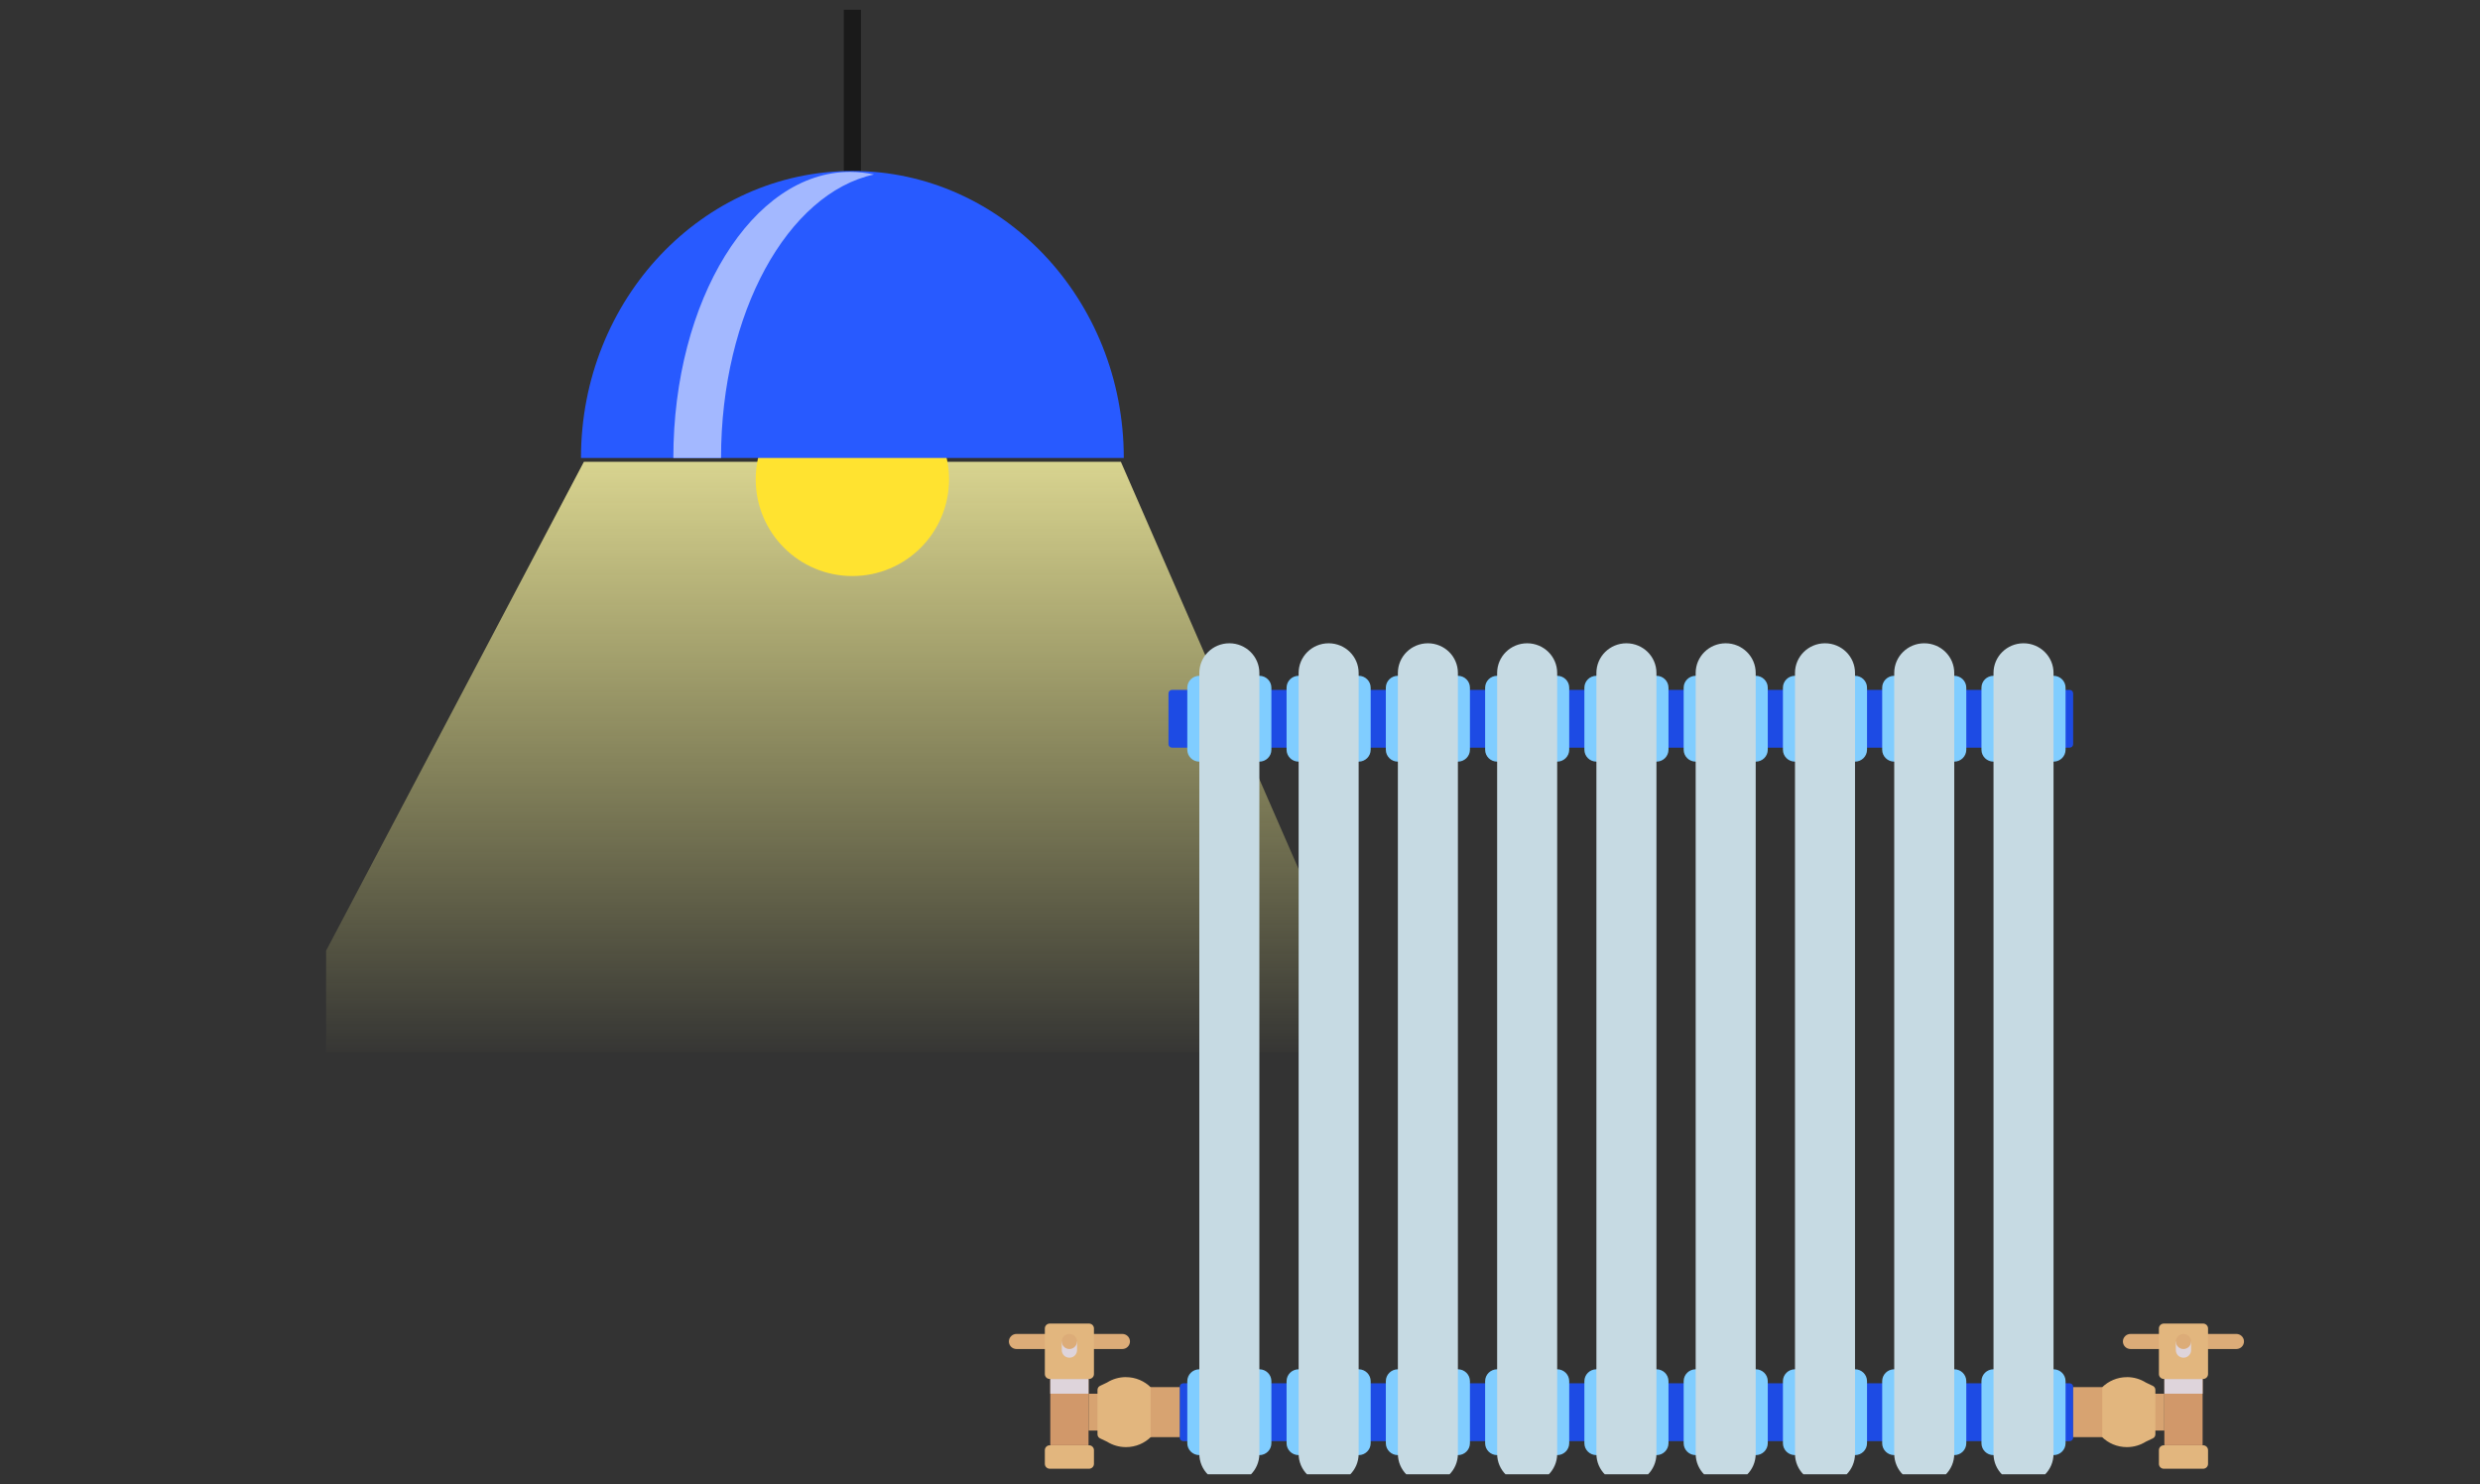 <svg width="127" height="76" viewBox="0 0 127 76" fill="none" xmlns="http://www.w3.org/2000/svg">
<rect x="0" y="0" width="127" height="76" fill="#333333" stroke="none"/>
<g clip-path="url(#clip0_7098_592)">
<g clip-path="url(#clip1_7098_592)">
<path d="M44.09 -12.431V10.695C44.09 12.498 43.905 13.969 43.679 13.969H43.621C43.395 13.969 43.21 12.498 43.21 10.695V-12.169C43.502 -12.264 43.796 -12.352 44.09 -12.431H44.09Z" fill="#1A1A1A"/>
<path d="M13.95 53.9L29.9 23.65H57.4L70.6 53.9H13.95Z" fill="url(#paint0_linear_7098_592)"/>
<circle cx="43.65" cy="24.55" r="4.95" fill="#FFE330"/>
<path d="M43.65 8.755C35.973 8.755 29.752 15.335 29.752 23.452H57.549C57.549 15.335 51.325 8.755 43.65 8.755Z" fill="#285AFF"/>
<path d="M44.758 8.935C44.358 8.848 43.95 8.802 43.537 8.802C38.536 8.802 34.482 15.361 34.482 23.452H36.924C36.924 16.032 40.335 9.9 44.759 8.935H44.758Z" fill="#A3B8FF"/>
</g>
<g clip-path="url(#clip2_7098_592)">
<path d="M105.985 70.84H60.596C60.495 70.84 60.414 70.92 60.414 71.019V73.621C60.414 73.721 60.495 73.801 60.596 73.801H105.985C106.085 73.801 106.166 73.721 106.166 73.621V71.019C106.166 70.92 106.085 70.84 105.985 70.84Z" fill="#1D4BE4"/>
<path d="M105.983 35.328H60.02C59.92 35.328 59.838 35.409 59.838 35.508V38.11C59.838 38.209 59.92 38.29 60.02 38.29H105.983C106.084 38.29 106.165 38.209 106.165 38.11V35.508C106.165 35.409 106.084 35.328 105.983 35.328Z" fill="#1D4BE4"/>
<path d="M64.491 34.608H61.418C61.078 34.608 60.801 34.881 60.801 35.218V38.395C60.801 38.731 61.078 39.004 61.418 39.004H64.491C64.832 39.004 65.108 38.731 65.108 38.395V35.218C65.108 34.881 64.832 34.608 64.491 34.608Z" fill="#80CDFF"/>
<path d="M64.491 70.122H61.418C61.078 70.122 60.801 70.395 60.801 70.731V73.909C60.801 74.245 61.078 74.518 61.418 74.518H64.491C64.832 74.518 65.108 74.245 65.108 73.909V70.731C65.108 70.395 64.832 70.122 64.491 70.122Z" fill="#80CDFF"/>
<path d="M62.955 75.969C62.105 75.969 61.417 75.289 61.417 74.45V34.462C61.417 33.623 62.105 32.943 62.955 32.943C63.803 32.943 64.492 33.623 64.492 34.462V74.45C64.492 75.289 63.803 75.969 62.955 75.969Z" fill="#C6DAE3"/>
<path d="M69.575 34.608H66.502C66.161 34.608 65.885 34.881 65.885 35.218V38.395C65.885 38.731 66.161 39.004 66.502 39.004H69.575C69.915 39.004 70.192 38.731 70.192 38.395V35.218C70.192 34.881 69.915 34.608 69.575 34.608Z" fill="#80CDFF"/>
<path d="M69.575 70.122H66.502C66.161 70.122 65.885 70.395 65.885 70.731V73.909C65.885 74.245 66.161 74.518 66.502 74.518H69.575C69.915 74.518 70.192 74.245 70.192 73.909V70.731C70.192 70.395 69.915 70.122 69.575 70.122Z" fill="#80CDFF"/>
<path d="M68.039 75.969C67.19 75.969 66.502 75.289 66.502 74.45V34.462C66.502 33.623 67.19 32.943 68.039 32.943C68.888 32.943 69.576 33.623 69.576 34.462V74.45C69.576 75.289 68.888 75.969 68.039 75.969Z" fill="#C6DAE3"/>
<path d="M74.658 34.608H71.585C71.245 34.608 70.968 34.881 70.968 35.218V38.395C70.968 38.731 71.245 39.004 71.585 39.004H74.658C74.999 39.004 75.275 38.731 75.275 38.395V35.218C75.275 34.881 74.999 34.608 74.658 34.608Z" fill="#80CDFF"/>
<path d="M74.658 70.122H71.585C71.245 70.122 70.968 70.395 70.968 70.731V73.909C70.968 74.245 71.245 74.518 71.585 74.518H74.658C74.999 74.518 75.275 74.245 75.275 73.909V70.731C75.275 70.395 74.999 70.122 74.658 70.122Z" fill="#80CDFF"/>
<path d="M73.123 75.969C72.273 75.969 71.585 75.289 71.585 74.45V34.462C71.585 33.623 72.273 32.943 73.123 32.943C73.972 32.943 74.659 33.623 74.659 34.462V74.45C74.659 75.289 73.972 75.969 73.123 75.969Z" fill="#C6DAE3"/>
<path d="M79.743 34.608H76.67C76.329 34.608 76.053 34.881 76.053 35.218V38.395C76.053 38.731 76.329 39.004 76.67 39.004H79.743C80.083 39.004 80.359 38.731 80.359 38.395V35.218C80.359 34.881 80.083 34.608 79.743 34.608Z" fill="#80CDFF"/>
<path d="M79.743 70.122H76.67C76.329 70.122 76.053 70.395 76.053 70.731V73.909C76.053 74.245 76.329 74.518 76.67 74.518H79.743C80.083 74.518 80.359 74.245 80.359 73.909V70.731C80.359 70.395 80.083 70.122 79.743 70.122Z" fill="#80CDFF"/>
<path d="M78.206 75.969C77.356 75.969 76.668 75.289 76.668 74.45V34.462C76.668 33.623 77.356 32.943 78.206 32.943C79.055 32.943 79.743 33.623 79.743 34.462V74.45C79.743 75.289 79.055 75.969 78.206 75.969Z" fill="#C6DAE3"/>
<path d="M84.826 34.608H81.753C81.412 34.608 81.136 34.881 81.136 35.218V38.395C81.136 38.731 81.412 39.004 81.753 39.004H84.826C85.167 39.004 85.443 38.731 85.443 38.395V35.218C85.443 34.881 85.167 34.608 84.826 34.608Z" fill="#80CDFF"/>
<path d="M84.826 70.122H81.753C81.412 70.122 81.136 70.395 81.136 70.731V73.909C81.136 74.245 81.412 74.518 81.753 74.518H84.826C85.167 74.518 85.443 74.245 85.443 73.909V70.731C85.443 70.395 85.167 70.122 84.826 70.122Z" fill="#80CDFF"/>
<path d="M83.288 75.969C82.439 75.969 81.751 75.289 81.751 74.45V34.462C81.751 33.623 82.439 32.943 83.288 32.943C84.138 32.943 84.826 33.623 84.826 34.462V74.45C84.826 75.289 84.138 75.969 83.288 75.969Z" fill="#C6DAE3"/>
<path d="M89.91 34.608H86.837C86.496 34.608 86.22 34.881 86.22 35.218V38.395C86.22 38.731 86.496 39.004 86.837 39.004H89.91C90.251 39.004 90.527 38.731 90.527 38.395V35.218C90.527 34.881 90.251 34.608 89.91 34.608Z" fill="#80CDFF"/>
<path d="M89.91 70.122H86.837C86.496 70.122 86.22 70.395 86.22 70.731V73.909C86.22 74.245 86.496 74.518 86.837 74.518H89.91C90.251 74.518 90.527 74.245 90.527 73.909V70.731C90.527 70.395 90.251 70.122 89.91 70.122Z" fill="#80CDFF"/>
<path d="M89.909 34.462C89.909 33.623 89.221 32.943 88.373 32.943C87.524 32.943 86.835 33.623 86.835 34.462V74.45C86.835 75.289 87.524 75.969 88.373 75.969C89.221 75.969 89.909 75.289 89.909 74.45V34.462Z" fill="#C6DAE3"/>
<path d="M94.993 34.608H91.92C91.579 34.608 91.303 34.881 91.303 35.218V38.395C91.303 38.731 91.579 39.004 91.92 39.004H94.993C95.334 39.004 95.61 38.731 95.61 38.395V35.218C95.61 34.881 95.334 34.608 94.993 34.608Z" fill="#80CDFF"/>
<path d="M94.993 70.122H91.92C91.579 70.122 91.303 70.395 91.303 70.731V73.909C91.303 74.245 91.579 74.518 91.92 74.518H94.993C95.334 74.518 95.61 74.245 95.61 73.909V70.731C95.61 70.395 95.334 70.122 94.993 70.122Z" fill="#80CDFF"/>
<path d="M93.458 75.969C92.609 75.969 91.921 75.289 91.921 74.45V34.462C91.921 33.623 92.609 32.943 93.458 32.943C94.307 32.943 94.995 33.623 94.995 34.462V74.45C94.995 75.289 94.307 75.969 93.458 75.969Z" fill="#C6DAE3"/>
<path d="M100.076 34.608H97.003C96.662 34.608 96.386 34.881 96.386 35.218V38.395C96.386 38.731 96.662 39.004 97.003 39.004H100.076C100.417 39.004 100.693 38.731 100.693 38.395V35.218C100.693 34.881 100.417 34.608 100.076 34.608Z" fill="#80CDFF"/>
<path d="M100.076 70.122H97.003C96.662 70.122 96.386 70.395 96.386 70.731V73.909C96.386 74.245 96.662 74.518 97.003 74.518H100.076C100.417 74.518 100.693 74.245 100.693 73.909V70.731C100.693 70.395 100.417 70.122 100.076 70.122Z" fill="#80CDFF"/>
<path d="M98.54 75.969C97.692 75.969 97.003 75.289 97.003 74.45V34.462C97.003 33.623 97.692 32.943 98.54 32.943C99.389 32.943 100.077 33.623 100.077 34.462V74.45C100.077 75.289 99.389 75.969 98.54 75.969Z" fill="#C6DAE3"/>
<path d="M105.16 34.608H102.087C101.746 34.608 101.47 34.881 101.47 35.218V38.395C101.47 38.731 101.746 39.004 102.087 39.004H105.16C105.501 39.004 105.777 38.731 105.777 38.395V35.218C105.777 34.881 105.501 34.608 105.16 34.608Z" fill="#80CDFF"/>
<path d="M105.16 70.122H102.087C101.746 70.122 101.47 70.395 101.47 70.731V73.909C101.47 74.245 101.746 74.518 102.087 74.518H105.16C105.501 74.518 105.777 74.245 105.777 73.909V70.731C105.777 70.395 105.501 70.122 105.16 70.122Z" fill="#80CDFF"/>
<path d="M103.624 75.969C102.775 75.969 102.087 75.289 102.087 74.45V34.462C102.087 33.623 102.775 32.943 103.624 32.943C104.473 32.943 105.161 33.623 105.161 34.462V74.45C105.161 75.289 104.473 75.969 103.624 75.969Z" fill="#C6DAE3"/>
<path d="M56.66 71.374H55.743V73.26H56.66V71.374Z" fill="#D7A371"/>
<path d="M57.662 70.523C57.305 70.523 56.972 70.624 56.693 70.799L56.331 70.972C56.252 71.01 56.202 71.09 56.202 71.177V73.454C56.202 73.541 56.252 73.621 56.331 73.659L56.693 73.831C56.972 74.006 57.305 74.108 57.661 74.108C58.662 74.108 59.474 73.306 59.474 72.317C59.474 71.337 58.653 70.525 57.662 70.525V70.523Z" fill="#E2B67E"/>
<path d="M57.474 69.084H52.055C51.84 69.084 51.665 68.911 51.665 68.698C51.665 68.485 51.84 68.312 52.055 68.312H57.474C57.69 68.312 57.865 68.485 57.865 68.698C57.865 68.911 57.69 69.084 57.474 69.084Z" fill="#DCAC78"/>
<path d="M60.413 71.036H58.923V73.597H60.413V71.036Z" fill="#D7A371"/>
<path d="M55.744 70.617H53.785V74.012H55.744V70.617Z" fill="#D1986A"/>
<g style="mix-blend-mode:multiply">
<path d="M55.744 70.617H53.785V71.372H55.744V70.617Z" fill="#DED4DB"/>
</g>
<path d="M53.759 67.781H55.768C55.908 67.781 56.021 67.893 56.021 68.031V70.368C56.021 70.506 55.908 70.618 55.768 70.618H53.759C53.619 70.618 53.506 70.506 53.506 70.368V68.031C53.506 67.893 53.619 67.781 53.759 67.781Z" fill="#E2B67E"/>
<path d="M53.759 74.014H55.768C55.908 74.014 56.021 74.126 56.021 74.264V74.965C56.021 75.103 55.908 75.215 55.768 75.215H53.759C53.619 75.215 53.506 75.103 53.506 74.965V74.264C53.506 74.126 53.619 74.014 53.759 74.014Z" fill="#E2B67E"/>
<g style="mix-blend-mode:multiply">
<path d="M54.373 68.701V69.143C54.373 69.356 54.548 69.529 54.764 69.529C54.98 69.529 55.155 69.356 55.155 69.143V68.701H54.375H54.373Z" fill="#DED4DB"/>
</g>
<path d="M55.153 68.698C55.153 68.911 54.978 69.084 54.763 69.084C54.547 69.084 54.372 68.911 54.372 68.698C54.372 68.485 54.547 68.312 54.763 68.312C54.978 68.312 55.153 68.485 55.153 68.698Z" fill="#DCAC78"/>
<path d="M110.836 71.374H109.917V73.26H110.836V71.374Z" fill="#D7A371"/>
<path d="M108.916 70.523C109.273 70.523 109.605 70.624 109.885 70.799L110.246 70.972C110.326 71.01 110.376 71.09 110.376 71.177V73.454C110.376 73.541 110.326 73.621 110.246 73.659L109.885 73.831C109.605 74.006 109.273 74.108 108.917 74.108C107.915 74.108 107.104 73.306 107.104 72.317C107.104 71.337 107.925 70.525 108.916 70.525V70.523Z" fill="#E2B67E"/>
<path d="M109.104 69.084H114.523C114.739 69.084 114.914 68.911 114.914 68.698C114.914 68.485 114.739 68.312 114.523 68.312H109.104C108.888 68.312 108.713 68.485 108.713 68.698C108.713 68.911 108.888 69.084 109.104 69.084Z" fill="#DCAC78"/>
<path d="M107.657 71.036H106.167V73.597H107.657V71.036Z" fill="#D7A371"/>
<path d="M112.795 70.617H110.836V74.012H112.795V70.617Z" fill="#D1986A"/>
<g style="mix-blend-mode:multiply">
<path d="M112.795 70.617H110.836V71.372H112.795V70.617Z" fill="#DED4DB"/>
</g>
<path d="M112.82 67.781H110.81C110.67 67.781 110.557 67.893 110.557 68.031V70.368C110.557 70.506 110.67 70.618 110.81 70.618H112.82C112.96 70.618 113.073 70.506 113.073 70.368V68.031C113.073 67.893 112.96 67.781 112.82 67.781Z" fill="#E2B67E"/>
<path d="M112.82 74.014H110.81C110.67 74.014 110.557 74.126 110.557 74.264V74.966C110.557 75.104 110.67 75.216 110.81 75.216H112.82C112.96 75.216 113.073 75.104 113.073 74.966V74.264C113.073 74.126 112.96 74.014 112.82 74.014Z" fill="#E2B67E"/>
<g style="mix-blend-mode:multiply">
<path d="M112.205 68.701V69.143C112.205 69.356 112.03 69.529 111.815 69.529C111.599 69.529 111.424 69.356 111.424 69.143V68.701H112.204H112.205Z" fill="#DED4DB"/>
</g>
<path d="M111.425 68.698C111.425 68.911 111.6 69.084 111.815 69.084C112.031 69.084 112.206 68.911 112.206 68.698C112.206 68.485 112.031 68.312 111.815 68.312C111.6 68.312 111.425 68.485 111.425 68.698Z" fill="#DCAC78"/>
</g>
</g>
<defs>
<linearGradient id="paint0_linear_7098_592" x1="43.375" y1="23.65" x2="43.375" y2="54.45" gradientUnits="userSpaceOnUse">
<stop stop-color="#FFF9A5" stop-opacity="0.81"/>
<stop offset="1" stop-color="#FFFB8A" stop-opacity="0"/>
</linearGradient>
<clipPath id="clip0_7098_592">
<rect width="127" height="75" fill="white" transform="translate(0 0.5)"/>
</clipPath>
<clipPath id="clip1_7098_592">
<rect width="50.6" height="68.2" fill="white" transform="translate(16.7 -12.1)"/>
</clipPath>
<clipPath id="clip2_7098_592">
<rect width="64.13" height="43.56" fill="white" transform="translate(51.435 32.219)"/>
</clipPath>
</defs>
</svg>

